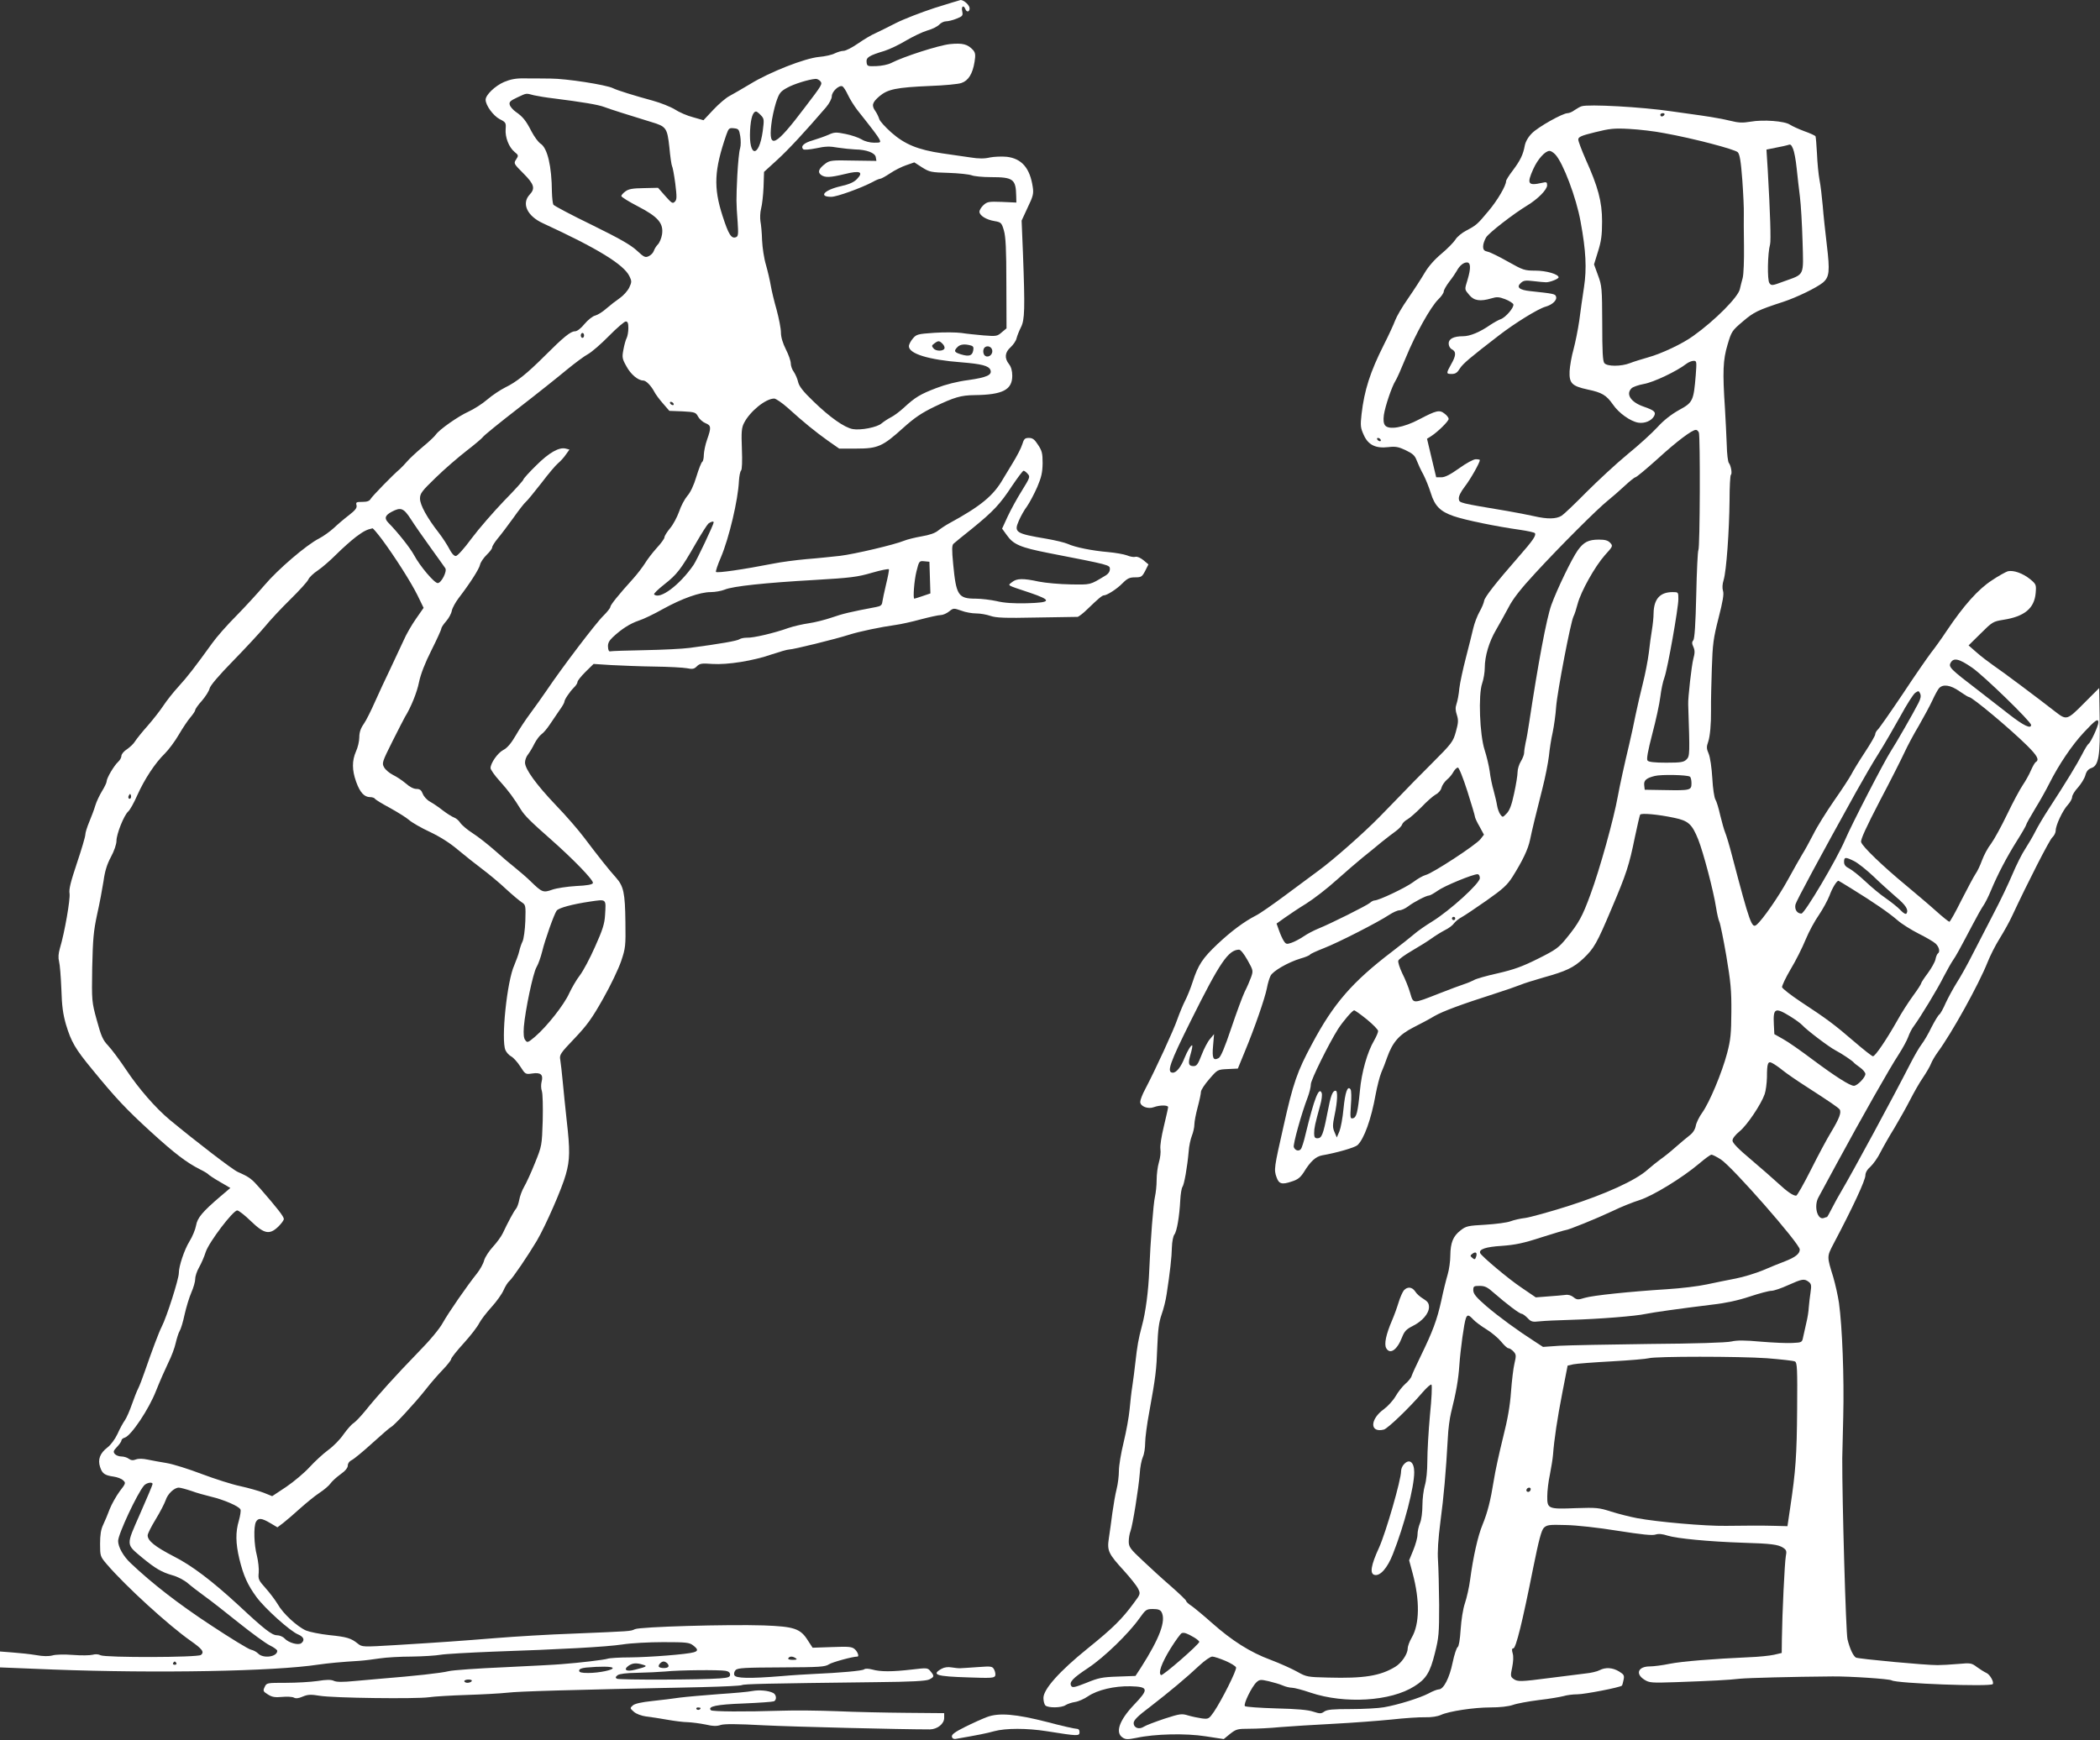 <?xml version="1.0" standalone="no"?>
<!DOCTYPE svg PUBLIC "-//W3C//DTD SVG 20010904//EN"
 "http://www.w3.org/TR/2001/REC-SVG-20010904/DTD/svg10.dtd">
<svg version="1.0" xmlns="http://www.w3.org/2000/svg"
 width="1280pt" height="1061pt" viewBox="0 0 1280 1061"
 preserveAspectRatio="xMidYMid meet">
<rect x="0" y="0" width="1280" height="1061" fill="#333333" stroke="none"/>
<g transform="translate(0,1061) scale(0.1,-0.1)"
fill="#ffffff" stroke="none">
<path d="M5695 10561 c-82 -27 -188 -68 -235 -92 -47 -24 -103 -52 -125 -62
-22 -9 -69 -37 -105 -62 -36 -25 -75 -45 -88 -45 -13 0 -36 -7 -53 -15 -16 -9
-60 -19 -96 -22 -88 -8 -303 -93 -420 -165 -49 -29 -105 -62 -126 -73 -22 -11
-66 -49 -99 -84 l-60 -64 -63 18 c-36 9 -86 31 -112 48 -26 16 -86 40 -133 53
-111 30 -220 64 -243 76 -42 21 -286 59 -382 59 -55 1 -129 1 -165 1 -46 1
-80 -6 -118 -22 -55 -24 -112 -79 -112 -108 0 -34 46 -97 85 -118 38 -19 40
-23 37 -61 -4 -50 20 -111 54 -139 25 -20 25 -23 10 -46 -16 -24 -15 -26 44
-85 66 -66 74 -92 38 -130 -50 -54 -15 -130 81 -174 334 -154 494 -252 528
-324 14 -29 14 -35 -2 -69 -10 -20 -36 -49 -58 -64 -22 -15 -58 -43 -81 -63
-22 -20 -53 -39 -68 -43 -15 -3 -44 -26 -65 -51 -23 -28 -45 -45 -59 -45 -26
0 -70 -36 -184 -150 -109 -109 -172 -159 -240 -192 -30 -15 -80 -48 -110 -74
-30 -26 -82 -59 -115 -74 -62 -28 -176 -108 -198 -139 -6 -10 -43 -45 -82 -77
-38 -32 -81 -72 -95 -89 -14 -16 -33 -36 -43 -45 -40 -33 -169 -166 -178 -182
-7 -13 -22 -18 -51 -18 -36 0 -40 -2 -35 -20 4 -16 -6 -30 -46 -61 -29 -22
-70 -57 -92 -78 -23 -21 -63 -50 -90 -64 -77 -39 -252 -189 -333 -285 -41 -48
-118 -132 -172 -187 -55 -55 -121 -130 -147 -167 -104 -144 -150 -204 -205
-264 -32 -35 -73 -87 -92 -116 -19 -29 -62 -84 -96 -123 -34 -38 -68 -81 -77
-95 -8 -14 -30 -35 -49 -48 -19 -12 -34 -30 -34 -41 0 -10 -9 -26 -20 -36 -25
-23 -70 -99 -70 -119 0 -8 -13 -35 -28 -59 -15 -25 -34 -64 -41 -88 -7 -24
-24 -69 -37 -100 -13 -31 -24 -66 -24 -78 0 -12 -23 -90 -51 -173 -38 -114
-50 -160 -45 -186 5 -35 -30 -238 -59 -334 -9 -32 -11 -57 -5 -80 5 -18 11
-94 14 -168 3 -104 10 -153 28 -216 32 -106 56 -148 160 -274 144 -176 207
-243 358 -381 146 -133 217 -187 300 -229 25 -12 47 -26 50 -30 3 -4 34 -25
69 -45 l65 -38 -60 -51 c-111 -95 -141 -131 -149 -178 -4 -23 -22 -68 -41 -98
-31 -51 -64 -150 -64 -192 0 -36 -74 -268 -104 -326 -17 -33 -59 -145 -103
-272 -14 -41 -32 -88 -40 -104 -9 -17 -26 -61 -39 -98 -13 -38 -32 -81 -42
-96 -11 -15 -32 -53 -46 -85 -15 -32 -42 -68 -61 -82 -46 -35 -60 -74 -45
-119 13 -40 27 -51 84 -59 21 -3 47 -13 56 -22 18 -16 17 -19 -21 -68 -21 -29
-48 -77 -60 -107 -11 -30 -29 -73 -40 -96 -14 -29 -19 -62 -19 -117 0 -74 1
-77 41 -124 115 -134 377 -373 511 -467 71 -50 85 -68 63 -86 -19 -16 -583
-17 -612 -2 -13 7 -32 8 -49 3 -16 -4 -69 -5 -119 -1 -52 4 -105 3 -125 -3
-23 -6 -57 -6 -100 2 -36 6 -100 13 -143 16 l-77 6 0 -49 0 -48 323 -13 c635
-24 1349 -11 1617 30 63 9 137 16 250 23 30 2 87 9 125 15 39 6 126 11 195 11
69 1 148 6 175 11 28 5 172 13 320 19 415 14 691 29 790 44 50 8 161 14 247
14 142 0 160 -2 183 -20 31 -24 31 -34 3 -42 -39 -12 -268 -30 -388 -31 -63 0
-125 -4 -136 -8 -21 -7 -172 -25 -279 -33 -27 -3 -185 -11 -350 -19 -165 -7
-318 -18 -340 -24 -49 -12 -205 -29 -415 -46 -30 -3 -101 -9 -158 -14 -72 -7
-110 -7 -127 1 -17 8 -45 8 -100 -1 -42 -6 -129 -11 -193 -11 -116 0 -117 0
-129 -26 -11 -23 -9 -27 20 -45 25 -16 43 -19 86 -15 30 3 62 1 72 -4 12 -7
29 -5 54 6 31 13 49 14 104 5 84 -14 587 -20 665 -9 33 5 137 11 230 14 94 3
207 9 251 14 70 8 332 16 1193 34 122 3 227 8 234 12 11 7 147 10 818 18 215
2 302 7 323 16 32 16 33 21 9 50 -18 22 -20 22 -114 11 -120 -14 -192 -14
-241 0 -24 6 -43 7 -50 1 -11 -9 -148 -21 -307 -28 -41 -2 -129 -7 -195 -13
-197 -16 -282 -14 -289 6 -4 9 0 23 8 31 13 13 59 15 278 16 234 1 267 3 291
19 20 13 144 47 173 47 12 0 2 29 -16 45 -17 15 -35 17 -138 13 l-119 -4 -28
43 c-46 74 -83 86 -270 93 -220 7 -753 -8 -785 -23 -29 -13 -16 -12 -375 -27
-148 -5 -360 -18 -470 -27 -224 -18 -320 -25 -614 -43 -201 -12 -204 -12 -230
9 -41 33 -66 41 -175 52 -55 6 -119 19 -141 28 -54 24 -140 103 -172 160 -15
25 -48 69 -74 98 -43 48 -46 55 -42 95 2 24 -3 70 -11 103 -18 67 -21 177 -6
206 14 26 35 24 87 -7 l44 -26 37 28 c20 16 66 55 102 88 36 32 88 75 117 94
29 19 59 45 67 57 9 13 36 38 61 56 30 21 45 40 45 54 0 13 9 26 24 33 13 6
70 53 126 104 56 51 107 95 114 98 17 7 143 143 208 225 30 39 78 94 107 124
28 29 51 59 51 65 0 7 34 50 76 96 42 46 85 102 95 123 11 21 45 65 75 98 30
33 63 79 73 102 10 23 26 49 36 57 20 17 114 156 167 245 55 94 155 323 177
405 25 88 26 148 5 330 -8 74 -19 180 -24 235 -5 55 -12 115 -15 133 -6 31 0
40 87 131 77 81 107 123 174 242 45 79 94 182 110 229 27 80 28 94 26 238 -2
179 -11 219 -58 272 -40 44 -106 127 -195 245 -33 44 -109 132 -170 195 -121
127 -189 221 -189 261 0 15 8 37 19 50 10 13 28 43 39 66 12 23 31 48 42 56
12 8 34 34 50 58 16 24 43 63 59 87 17 23 31 47 31 53 0 13 30 58 57 86 13 12
23 28 23 35 0 8 22 35 49 62 l49 48 109 -7 c59 -3 178 -8 263 -9 85 -1 174 -6
196 -10 35 -7 45 -5 61 11 18 18 30 20 94 15 95 -6 250 19 362 58 48 16 96 30
107 30 25 0 281 63 365 90 63 20 192 47 285 60 30 4 99 19 153 34 53 14 108
26 121 26 13 0 36 10 51 22 26 21 28 21 74 5 25 -10 66 -17 91 -17 25 0 64 -7
87 -15 34 -12 89 -14 280 -10 131 2 244 4 251 4 7 1 35 22 62 49 63 61 88 82
98 82 19 0 80 39 113 73 31 31 44 37 78 37 37 0 42 3 61 39 l20 40 -31 26
c-19 15 -38 23 -49 20 -9 -3 -32 1 -51 9 -19 7 -70 16 -114 20 -96 8 -202 29
-247 50 -18 8 -76 22 -128 31 -190 32 -201 39 -170 110 11 26 33 66 50 88 16
23 44 76 62 117 26 61 32 89 33 146 0 61 -4 76 -28 112 -21 33 -33 42 -56 42
-24 0 -30 -6 -40 -39 -6 -21 -33 -73 -59 -115 -26 -42 -51 -84 -57 -94 -59
-104 -137 -168 -330 -273 -22 -12 -52 -32 -67 -44 -18 -15 -52 -27 -100 -35
-40 -7 -89 -19 -108 -27 -58 -24 -300 -81 -390 -92 -47 -5 -139 -15 -205 -20
-66 -6 -156 -18 -200 -27 -184 -36 -343 -59 -351 -51 -3 3 10 43 30 89 50 118
105 351 110 466 2 29 7 57 13 63 6 6 8 57 5 132 -4 103 -2 129 13 158 36 71
132 149 184 149 10 0 48 -26 83 -57 96 -87 166 -144 243 -199 l70 -49 105 0
c131 0 160 13 285 126 70 63 112 91 190 129 122 58 161 70 245 71 171 2 230
32 230 118 0 30 -7 55 -20 71 -29 37 -25 72 10 103 16 15 33 39 36 54 4 16 16
46 27 68 23 45 25 110 12 455 l-8 195 37 80 c33 68 37 85 31 124 -17 116 -67
174 -158 185 -31 3 -78 1 -103 -4 -33 -8 -68 -8 -118 0 -39 6 -117 17 -173 25
-149 22 -228 55 -310 127 -37 33 -71 70 -74 83 -4 13 -14 34 -23 47 -25 35
-20 53 24 91 51 43 102 54 310 63 85 3 171 11 190 18 42 14 68 55 80 128 7 43
5 56 -8 72 -34 37 -64 45 -143 37 -70 -8 -281 -76 -357 -115 -19 -10 -59 -18
-90 -19 -54 -2 -57 -1 -60 24 -3 29 14 40 110 69 31 10 90 38 131 63 41 24 99
52 129 61 30 8 63 25 73 36 10 11 29 20 41 20 13 0 42 7 64 16 38 15 40 19 35
45 -7 30 8 41 19 14 8 -22 26 -18 26 4 0 20 -35 51 -55 51 -5 -1 -77 -23 -160
-49z m-695 -446 c14 -17 12 -21 -95 -161 -178 -236 -221 -258 -204 -106 4 41
18 102 29 137 19 57 26 67 68 90 41 23 131 51 173 54 9 1 22 -6 29 -14z m168
-83 c12 -26 38 -67 57 -92 99 -125 123 -157 134 -177 11 -22 10 -23 -31 -23
-25 0 -57 8 -76 20 -18 11 -62 26 -97 33 -59 12 -69 12 -106 -5 -23 -10 -66
-25 -96 -34 -53 -15 -75 -36 -57 -54 5 -5 39 -2 79 6 55 12 83 13 131 4 33 -5
81 -10 105 -11 71 -1 123 -21 127 -47 l4 -23 -141 2 c-128 3 -143 1 -168 -17
-43 -32 -51 -53 -29 -70 25 -18 54 -17 146 5 92 23 115 13 74 -30 -19 -20 -46
-32 -98 -44 -102 -23 -140 -65 -59 -65 34 0 181 53 253 91 19 11 39 19 45 19
6 0 33 15 60 33 28 19 72 41 99 50 l49 17 48 -31 c45 -28 54 -30 161 -33 62
-2 126 -9 141 -15 16 -6 68 -11 117 -11 136 0 152 -12 154 -115 l1 -40 -88 4
c-81 3 -90 1 -113 -20 -13 -12 -24 -30 -24 -40 0 -23 42 -49 92 -57 40 -7 43
-10 57 -57 11 -39 15 -112 15 -323 l1 -274 -29 -24 c-27 -24 -33 -25 -110 -19
-44 4 -106 10 -136 15 -30 4 -104 5 -164 1 -102 -7 -110 -9 -132 -35 -13 -15
-24 -36 -24 -47 0 -46 122 -83 320 -98 123 -10 167 -21 177 -47 11 -30 -22
-45 -133 -61 -70 -9 -140 -27 -197 -49 -97 -37 -129 -56 -198 -120 -25 -23
-61 -50 -80 -59 -19 -10 -43 -26 -55 -36 -26 -24 -128 -44 -177 -35 -51 10
-138 71 -238 168 -64 61 -88 93 -94 118 -4 19 -16 47 -26 62 -11 14 -19 38
-19 52 0 15 -13 53 -30 86 -19 38 -30 75 -30 102 0 24 -12 86 -26 138 -15 52
-31 119 -36 149 -5 30 -18 86 -29 125 -12 39 -22 107 -24 151 -1 44 -6 96 -10
116 -3 20 -2 54 4 77 6 22 13 82 15 132 l3 92 80 73 c70 64 169 171 298 321
20 24 35 52 35 67 0 28 43 69 64 61 7 -3 22 -26 34 -52z m-1913 -3 c22 -5 76
-14 120 -19 173 -22 272 -38 310 -53 37 -14 148 -49 285 -91 91 -27 97 -36
110 -154 5 -57 13 -109 16 -114 4 -6 13 -54 20 -107 10 -83 10 -98 -3 -111
-13 -13 -19 -9 -58 35 l-44 50 -87 -2 c-68 -1 -92 -5 -112 -20 -14 -10 -25
-23 -25 -28 0 -6 45 -34 101 -63 124 -64 158 -104 147 -173 -4 -22 -15 -49
-25 -59 -10 -10 -21 -28 -25 -40 -4 -12 -18 -26 -31 -32 -21 -10 -29 -6 -73
35 -37 34 -105 73 -274 156 -124 60 -229 116 -234 123 -4 7 -8 42 -9 78 -1
156 -27 267 -69 294 -14 9 -38 42 -55 74 -34 67 -54 91 -96 120 -17 12 -34 31
-37 43 -5 17 3 25 46 45 60 28 51 26 102 13z m1383 -122 c20 -21 20 -27 11
-97 -23 -165 -86 -160 -77 6 4 74 17 114 37 114 4 0 17 -10 29 -23z m-126
-127 c4 -25 4 -58 -1 -75 -6 -16 -13 -91 -17 -165 -7 -152 -7 -161 2 -282 5
-75 4 -89 -10 -94 -28 -11 -45 15 -82 130 -56 174 -51 279 23 494 14 40 18 43
46 40 29 -3 32 -7 39 -48z m-682 -1171 c0 -22 -5 -49 -10 -59 -6 -11 -15 -43
-20 -71 -9 -47 -8 -56 18 -102 26 -49 71 -87 103 -87 17 0 48 -32 68 -70 7
-14 30 -45 52 -70 l39 -45 80 -3 c76 -4 81 -6 95 -32 8 -15 28 -33 45 -40 35
-14 36 -26 10 -100 -11 -30 -19 -72 -20 -92 0 -20 -4 -39 -9 -43 -6 -3 -22
-44 -36 -90 -16 -54 -37 -98 -56 -119 -16 -19 -39 -62 -50 -96 -12 -33 -36
-79 -55 -101 -19 -23 -34 -47 -34 -55 0 -8 -21 -37 -48 -66 -26 -29 -58 -71
-71 -93 -14 -22 -45 -63 -70 -91 -94 -104 -141 -163 -141 -175 0 -6 -19 -30
-42 -53 -45 -43 -255 -320 -345 -454 -29 -42 -74 -106 -101 -142 -27 -36 -67
-96 -89 -135 -28 -48 -52 -76 -76 -88 -34 -18 -77 -80 -77 -110 0 -9 25 -45
56 -79 55 -61 86 -104 129 -174 24 -38 58 -72 183 -182 137 -121 262 -250 256
-266 -4 -9 -34 -15 -102 -18 -53 -3 -119 -13 -145 -22 -56 -20 -63 -17 -132
50 -22 22 -63 57 -90 79 -28 22 -85 70 -127 108 -43 38 -104 86 -137 107 -33
21 -67 50 -76 64 -9 14 -26 28 -38 32 -11 4 -42 23 -68 43 -25 20 -61 44 -79
54 -17 9 -37 31 -43 47 -9 23 -18 30 -39 30 -17 0 -42 13 -64 33 -20 17 -55
41 -78 52 -22 11 -47 32 -55 47 -14 25 -12 32 52 160 37 73 71 140 76 148 35
56 73 149 85 211 10 48 36 116 76 195 33 66 60 125 60 132 0 6 13 26 29 44 16
18 32 47 35 65 4 18 23 52 42 77 69 90 124 176 130 203 3 15 22 42 40 60 19
18 34 38 34 46 0 7 15 31 33 53 18 21 61 78 95 125 33 47 68 92 77 99 9 7 51
59 95 115 43 57 89 111 102 121 13 11 34 33 46 51 l23 32 -23 6 c-40 10 -101
-24 -180 -103 -43 -42 -78 -81 -78 -86 0 -5 -53 -64 -118 -130 -64 -67 -153
-169 -197 -228 -47 -64 -87 -108 -97 -108 -11 0 -26 17 -39 43 -12 23 -40 67
-64 98 -72 92 -115 171 -115 209 0 31 10 45 96 128 52 51 137 124 187 163 51
39 95 77 100 84 4 8 100 86 215 175 114 88 248 195 297 236 50 41 108 84 129
95 22 12 79 61 127 110 48 49 95 89 103 89 12 0 16 -10 16 -41z m-270 -44 c0
-8 -4 -15 -10 -15 -5 0 -10 7 -10 15 0 8 5 15 10 15 6 0 10 -7 10 -15z m2185
-51 c9 -9 14 -21 12 -28 -6 -18 -52 -19 -67 0 -12 14 -12 18 5 30 24 18 30 18
50 -2z m171 -10 c16 -4 20 -11 16 -31 -6 -32 -25 -38 -73 -24 -43 13 -47 21
-23 45 16 17 44 20 80 10z m132 -31 c4 -29 -30 -49 -48 -28 -6 8 -9 23 -5 35
9 28 49 23 53 -7z m-1943 -323 c3 -5 2 -10 -4 -10 -5 0 -13 5 -16 10 -3 6 -2
10 4 10 5 0 13 -4 16 -10z m2159 -429 c16 -17 14 -23 -35 -102 -29 -46 -68
-117 -87 -158 l-34 -74 29 -40 c40 -57 83 -75 256 -109 374 -73 372 -72 372
-98 0 -15 -10 -30 -30 -41 -93 -56 -84 -54 -210 -52 -66 1 -153 9 -193 17 -96
21 -135 20 -163 -3 -28 -22 -38 -16 106 -64 139 -47 135 -61 -17 -65 -79 -2
-139 2 -183 13 -37 8 -94 15 -128 15 -106 0 -119 20 -137 209 -9 92 -8 117 2
126 7 7 58 48 113 92 129 105 170 148 244 261 34 50 65 92 70 92 4 0 16 -8 25
-19z m-3760 -276 c21 -33 75 -111 120 -173 45 -62 85 -119 90 -126 13 -18 -24
-91 -46 -91 -21 0 -108 103 -144 170 -23 43 -98 138 -156 197 -27 27 -22 46
20 68 55 29 72 23 116 -45z m1846 -20 c0 -13 -104 -233 -123 -260 -85 -123
-206 -213 -240 -179 -4 4 24 31 62 61 78 61 102 93 191 248 35 61 70 116 78
123 16 12 32 16 32 7z m-2023 -102 c80 -108 178 -262 218 -343 l37 -76 -46
-66 c-26 -37 -61 -97 -77 -135 -17 -37 -54 -115 -81 -173 -28 -58 -70 -148
-93 -200 -23 -52 -53 -113 -68 -134 -19 -27 -27 -52 -27 -81 0 -24 -9 -62 -20
-86 -25 -57 -25 -114 1 -186 23 -64 49 -93 85 -93 12 0 26 -4 29 -10 3 -5 45
-31 92 -56 47 -26 100 -59 117 -74 17 -15 74 -48 126 -72 61 -29 122 -67 171
-109 42 -35 110 -89 150 -119 40 -30 105 -84 143 -120 39 -36 82 -72 96 -81
24 -16 25 -19 22 -115 -2 -54 -10 -110 -17 -124 -7 -14 -16 -40 -20 -59 -4
-18 -18 -56 -30 -85 -45 -97 -82 -458 -54 -519 6 -14 22 -31 35 -38 13 -7 38
-34 55 -61 31 -48 32 -49 73 -43 52 8 69 -7 57 -51 -4 -16 -4 -41 2 -57 5 -16
7 -95 5 -180 -5 -151 -5 -153 -47 -257 -23 -58 -53 -123 -66 -145 -13 -22 -26
-58 -30 -80 -4 -22 -13 -47 -20 -55 -13 -15 -48 -80 -81 -150 -9 -19 -36 -56
-59 -81 -24 -26 -48 -63 -54 -83 -5 -21 -25 -56 -43 -79 -61 -76 -175 -241
-209 -302 -20 -37 -79 -108 -155 -185 -128 -132 -238 -253 -317 -351 -26 -32
-58 -66 -71 -75 -14 -8 -41 -40 -62 -69 -20 -30 -62 -73 -94 -96 -31 -23 -82
-70 -113 -104 -31 -34 -95 -88 -142 -120 l-86 -57 -52 21 c-29 11 -92 29 -142
40 -49 10 -155 44 -235 74 -81 31 -177 61 -215 67 -39 6 -90 16 -115 21 -29 6
-55 7 -71 1 -18 -7 -30 -6 -44 4 -10 8 -31 14 -46 14 -14 0 -32 7 -39 15 -11
13 -9 20 13 43 15 16 27 33 27 39 0 7 9 15 21 18 39 13 146 172 190 285 23 58
57 135 75 172 19 38 39 91 45 120 7 29 17 62 24 73 7 11 21 56 30 100 10 44
28 104 41 134 13 29 24 67 24 84 0 17 11 49 24 71 13 23 31 64 40 93 20 60
166 253 192 253 9 0 46 -29 83 -65 82 -79 114 -85 168 -33 18 18 33 38 33 46
0 15 -41 67 -141 182 -56 64 -66 72 -140 105 -32 14 -253 184 -415 318 -86 72
-188 189 -264 303 -40 60 -90 127 -111 149 -32 34 -42 56 -69 155 -31 113 -31
116 -28 320 4 176 8 222 30 325 15 66 32 158 39 203 8 60 21 102 45 147 20 37
34 78 34 99 0 41 45 154 71 178 11 9 36 54 56 100 44 98 109 197 168 254 23
23 62 75 85 115 24 41 56 89 72 107 15 18 28 37 28 43 0 6 18 32 41 57 22 26
43 59 46 73 3 18 56 80 145 171 77 79 163 172 193 208 29 36 98 110 154 165
56 55 106 110 111 123 5 12 31 37 57 54 27 18 77 62 113 98 36 36 90 84 120
107 47 35 65 44 101 52 3 0 28 -29 56 -66z m3341 -234 l3 -97 -47 -16 c-26 -9
-49 -16 -51 -16 -9 0 -1 110 13 166 16 64 17 65 48 62 l31 -3 3 -96z m-267
-41 c-11 -46 -21 -94 -23 -108 -2 -19 -10 -26 -38 -31 -159 -30 -204 -41 -270
-64 -41 -14 -104 -30 -140 -35 -36 -5 -93 -18 -125 -29 -86 -31 -215 -61 -252
-59 -18 0 -38 -4 -45 -9 -12 -10 -122 -29 -303 -53 -44 -6 -168 -12 -275 -14
-107 -2 -201 -5 -209 -7 -9 -3 -14 6 -15 26 -2 22 6 38 28 59 54 51 106 84
159 102 29 9 95 41 148 71 116 64 225 103 291 103 27 0 65 7 85 15 49 21 248
42 548 59 222 13 261 18 350 44 55 16 101 25 103 21 2 -5 -6 -46 -17 -91z
m-4605 -1305 c-10 -10 -19 5 -10 18 6 11 8 11 12 0 2 -7 1 -15 -2 -18z m2892
-712 c-3 -53 -15 -91 -61 -193 -31 -71 -73 -149 -93 -175 -21 -27 -49 -76 -65
-110 -31 -69 -135 -201 -207 -263 -44 -37 -48 -39 -60 -22 -10 12 -12 36 -9
82 9 104 56 327 77 363 11 18 26 61 35 97 17 71 73 228 88 248 13 17 95 39
202 55 104 15 99 19 93 -82z m-2758 -3469 c0 -5 -34 -86 -76 -181 -87 -198
-88 -183 14 -269 78 -64 116 -87 182 -106 31 -8 73 -30 95 -49 22 -19 68 -54
101 -78 34 -24 127 -97 208 -162 80 -64 166 -127 191 -139 25 -12 45 -27 45
-33 0 -37 -86 -49 -117 -16 -10 10 -29 20 -43 23 -14 2 -125 70 -246 150 -195
128 -355 252 -487 377 -45 42 -77 99 -77 136 0 41 116 289 158 338 15 17 52
24 52 9z m236 -42 c32 -12 87 -27 120 -35 77 -18 173 -59 180 -79 3 -7 -2 -38
-10 -67 -21 -70 -20 -137 3 -234 25 -102 50 -158 105 -233 51 -69 204 -207
253 -227 35 -15 42 -35 20 -53 -18 -15 -78 2 -102 28 -10 11 -31 20 -47 20
-30 0 -77 36 -232 181 -164 151 -286 244 -399 301 -112 58 -157 94 -157 127 0
10 22 54 49 98 27 44 54 97 61 117 12 38 52 76 80 76 9 0 43 -9 76 -20z m3684
-1020 c11 -7 7 -10 -18 -10 -20 0 -31 4 -27 10 8 13 26 13 45 0z m-3775 -30
c3 -5 -1 -10 -10 -10 -9 0 -13 5 -10 10 3 6 8 10 10 10 2 0 7 -4 10 -10z
m2994 -3 c13 -17 5 -27 -24 -27 -12 0 -25 3 -28 7 -9 8 12 33 28 33 7 0 18 -6
24 -13z m-149 -7 c28 -8 22 -12 -49 -30 -53 -14 -74 -1 -40 24 25 17 48 19 89
6z m-186 -19 c8 -12 -82 -31 -149 -31 -41 0 -55 4 -55 14 0 10 14 16 43 19 86
8 156 7 161 -2z m689 -18 c18 -3 27 -11 27 -23 0 -15 -10 -19 -62 -23 -114 -9
-615 -10 -628 -2 -10 6 -9 11 5 22 13 8 53 13 119 14 56 1 133 5 171 8 85 9
329 11 368 4z m-1548 -63 c-3 -5 -15 -10 -26 -10 -10 0 -19 5 -19 10 0 6 12
10 26 10 14 0 23 -4 19 -10z"/>
<path d="M9640 9962 c-8 -2 -27 -13 -42 -23 -14 -11 -34 -19 -43 -19 -30 0
-178 -83 -217 -122 -24 -24 -39 -51 -44 -75 -10 -56 -28 -92 -73 -152 -23 -30
-41 -59 -41 -65 0 -28 -53 -118 -106 -181 -70 -84 -75 -88 -137 -121 -26 -13
-56 -38 -66 -55 -11 -17 -49 -56 -85 -86 -42 -35 -79 -77 -102 -116 -20 -34
-65 -104 -101 -156 -36 -51 -71 -112 -79 -134 -8 -22 -39 -90 -70 -151 -82
-163 -118 -274 -135 -421 -8 -71 -6 -84 13 -126 27 -62 73 -84 150 -75 44 5
62 2 106 -19 42 -20 56 -32 67 -62 8 -21 26 -60 41 -87 14 -27 34 -77 45 -112
24 -79 58 -113 140 -141 69 -24 260 -63 402 -83 48 -7 90 -16 93 -21 8 -14
-13 -45 -99 -143 -139 -159 -209 -248 -211 -270 -2 -12 -14 -42 -28 -66 -14
-25 -31 -70 -38 -100 -7 -30 -27 -111 -45 -180 -18 -69 -36 -153 -40 -187 -3
-35 -11 -77 -17 -94 -8 -23 -7 -41 2 -68 10 -32 9 -48 -6 -102 -17 -61 -23
-70 -148 -195 -72 -72 -152 -153 -177 -180 -26 -27 -54 -56 -64 -66 -9 -9 -44
-45 -78 -80 -95 -97 -283 -263 -370 -326 -42 -31 -137 -101 -209 -155 -73 -54
-150 -108 -173 -119 -72 -37 -150 -95 -234 -174 -91 -86 -118 -127 -151 -229
-12 -38 -33 -90 -46 -115 -13 -25 -34 -76 -48 -115 -23 -67 -133 -306 -196
-426 -17 -31 -30 -66 -30 -77 0 -28 48 -46 84 -32 35 13 86 13 86 0 0 -6 -12
-58 -26 -117 -15 -62 -24 -119 -21 -139 3 -18 -1 -54 -9 -80 -8 -26 -14 -75
-14 -108 0 -34 -5 -79 -10 -101 -10 -40 -28 -276 -35 -450 -5 -125 -22 -257
-45 -340 -21 -79 -28 -118 -40 -225 -4 -41 -13 -104 -18 -140 -6 -36 -13 -101
-17 -145 -4 -43 -20 -132 -36 -198 -16 -65 -29 -143 -29 -174 0 -30 -6 -81
-14 -112 -8 -31 -19 -96 -26 -146 -6 -49 -16 -118 -21 -152 -12 -78 -4 -95 93
-201 38 -42 77 -91 85 -108 15 -31 15 -33 -28 -90 -70 -95 -125 -150 -280
-275 -171 -138 -269 -248 -269 -301 0 -19 5 -39 12 -46 16 -16 99 -15 123 2
11 7 37 16 57 19 21 3 57 19 80 35 58 39 160 63 258 61 111 -3 114 -17 21
-114 -89 -94 -115 -169 -68 -199 18 -12 31 -12 82 -2 115 25 302 29 423 10
l111 -17 39 32 c37 29 46 31 118 31 43 0 128 4 188 10 61 5 206 14 321 20 116
6 275 18 355 26 80 9 173 15 207 14 38 -1 75 5 95 14 50 23 202 46 304 46 57
0 108 6 135 15 24 9 96 22 159 30 63 7 131 19 150 24 19 6 57 11 85 11 43 0
261 42 271 53 2 2 7 18 10 35 6 27 2 33 -27 51 -39 24 -83 27 -119 8 -15 -8
-53 -17 -85 -20 -33 -4 -130 -16 -215 -27 -184 -24 -200 -24 -225 -6 -18 13
-19 19 -8 70 7 35 9 67 3 86 -6 22 -5 30 4 30 16 0 56 163 121 490 35 173 50
229 65 245 19 18 32 20 133 17 65 -1 200 -16 317 -35 147 -23 212 -30 231 -23
19 6 41 4 75 -7 55 -17 248 -36 459 -43 172 -5 213 -11 243 -30 21 -14 23 -21
17 -52 -7 -38 -22 -348 -24 -504 l-1 -86 -47 -11 c-27 -6 -95 -13 -153 -15
-219 -10 -408 -25 -483 -40 -43 -9 -98 -16 -121 -16 -71 0 -90 -45 -33 -81 30
-19 43 -20 192 -15 223 8 320 13 390 21 53 5 314 12 565 14 105 1 346 -15 360
-24 30 -19 599 -40 616 -23 10 11 -17 59 -38 68 -13 6 -39 22 -58 36 -33 25
-39 26 -115 19 -44 -4 -100 -7 -125 -7 -70 -1 -485 38 -498 46 -17 11 -37 54
-51 111 -10 38 -33 853 -32 1105 0 8 3 122 6 253 6 238 -6 548 -26 693 -6 42
-22 113 -35 158 -39 126 -39 124 1 201 119 225 195 389 195 419 0 16 11 36 31
53 17 16 45 55 61 88 17 33 55 100 85 148 29 49 72 125 95 170 23 45 58 107
79 137 21 31 43 69 49 85 6 16 25 48 41 70 86 117 249 411 304 549 15 38 48
104 74 145 26 42 60 103 75 136 97 208 228 464 245 479 12 11 21 30 21 42 0
33 43 124 74 157 14 15 26 37 26 47 0 11 16 38 36 59 19 22 40 55 45 75 7 25
18 37 38 44 43 15 53 77 49 302 l-3 185 -93 -93 c-102 -103 -106 -104 -172
-53 -106 83 -332 252 -380 284 -30 21 -76 56 -103 80 l-48 42 74 73 c70 70 76
73 137 83 130 20 190 70 198 164 4 50 3 53 -34 84 -45 36 -101 56 -136 48 -12
-4 -57 -28 -98 -56 -83 -54 -170 -152 -273 -305 -33 -50 -77 -111 -97 -136
-19 -25 -98 -138 -173 -252 -76 -113 -145 -212 -153 -218 -7 -7 -14 -19 -14
-27 0 -8 -29 -58 -64 -111 -35 -53 -72 -114 -82 -134 -11 -21 -58 -93 -105
-160 -47 -68 -104 -159 -126 -204 -23 -44 -53 -100 -68 -123 -14 -24 -54 -93
-87 -154 -57 -104 -155 -245 -191 -275 -29 -25 -41 7 -149 418 -16 63 -36 129
-43 145 -7 17 -20 64 -30 105 -9 41 -22 84 -29 95 -7 11 -16 69 -19 130 -4 65
-13 127 -22 149 -14 32 -14 43 -3 74 11 32 18 110 17 190 0 12 0 37 0 55 0 17
2 108 5 201 5 150 9 183 41 308 26 102 34 147 27 166 -5 16 -4 41 4 66 17 56
34 298 36 484 0 84 4 154 8 157 9 6 1 56 -12 72 -6 7 -12 57 -13 110 -2 54 -7
154 -11 223 -15 224 -12 296 16 389 24 81 27 85 94 142 67 57 90 68 246 119
82 27 203 86 241 117 40 34 43 70 24 229 -9 77 -21 184 -25 239 -5 55 -13 127
-20 160 -6 33 -13 104 -15 158 -3 54 -7 102 -9 106 -3 5 -34 19 -68 31 -35 13
-74 31 -88 40 -32 22 -163 32 -241 18 -48 -8 -72 -7 -124 6 -35 9 -115 23
-177 32 -62 9 -142 20 -178 25 -181 27 -511 45 -550 31z m505 -52 c-3 -5 -10
-10 -16 -10 -5 0 -9 5 -9 10 0 6 7 10 16 10 8 0 12 -4 9 -10z m0 -112 c178
-32 428 -98 447 -116 12 -13 19 -52 28 -172 6 -85 10 -175 9 -200 -1 -25 0
-115 1 -200 1 -88 -2 -172 -8 -195 -6 -22 -14 -52 -17 -67 -9 -48 -152 -192
-284 -286 -64 -47 -193 -108 -276 -131 -38 -11 -88 -26 -110 -35 -54 -21 -139
-21 -156 0 -10 12 -13 71 -13 242 -1 215 -2 230 -26 294 l-24 66 24 78 c20 63
25 100 25 184 0 121 -24 210 -101 381 -24 55 -44 108 -44 118 0 16 17 24 103
45 88 22 116 25 207 20 58 -3 155 -14 215 -26z m784 -95 c7 -16 17 -68 22
-118 5 -49 14 -128 20 -175 6 -47 13 -169 16 -271 6 -217 15 -198 -115 -245
-70 -26 -75 -27 -87 -10 -14 18 -11 184 4 236 6 24 1 188 -14 451 l-8 127 59
12 c32 6 64 13 69 15 19 7 22 5 34 -22z m-1449 -35 c47 -50 128 -263 154 -409
33 -179 38 -286 21 -399 -9 -58 -22 -150 -29 -205 -8 -55 -24 -134 -35 -175
-12 -42 -22 -101 -24 -133 -3 -74 14 -91 111 -112 86 -18 113 -34 153 -91 36
-53 107 -103 155 -111 39 -6 80 11 96 40 13 25 2 35 -64 58 -78 27 -110 76
-73 112 8 8 42 20 75 26 58 10 200 77 259 123 13 10 33 18 44 18 19 0 19 -4
13 -87 -13 -157 -17 -167 -102 -213 -48 -27 -94 -63 -131 -104 -32 -35 -114
-110 -183 -166 -69 -57 -181 -161 -250 -230 -69 -70 -137 -135 -151 -144 -33
-21 -87 -22 -169 -3 -36 8 -108 22 -160 31 -298 50 -295 49 -298 74 -2 15 10
41 36 75 35 45 92 146 92 162 0 3 -11 5 -25 5 -14 0 -58 -24 -101 -55 -55 -39
-86 -55 -109 -55 l-31 0 -28 117 -28 118 24 15 c41 26 108 92 108 106 0 7 -11
22 -25 32 -31 25 -50 20 -155 -35 -94 -50 -186 -66 -208 -36 -9 12 -11 32 -7
63 8 54 49 174 70 207 9 13 37 77 64 143 58 142 151 309 198 355 18 17 33 39
33 48 0 8 15 35 34 60 19 24 39 54 45 65 17 32 41 52 62 52 24 0 25 -36 4
-106 -19 -62 -19 -57 11 -93 29 -35 67 -40 135 -20 32 10 46 9 83 -5 24 -9 47
-24 50 -31 7 -18 -47 -81 -77 -91 -12 -4 -41 -20 -65 -36 -62 -43 -122 -68
-164 -68 -58 0 -88 -16 -88 -44 0 -15 8 -30 20 -36 27 -14 25 -39 -5 -91 -31
-56 -31 -59 4 -59 22 0 34 8 49 33 19 30 63 67 237 201 98 76 241 164 285 176
43 12 73 41 64 63 -5 15 -16 17 -156 32 -68 7 -87 24 -58 50 16 15 29 17 77
11 32 -4 67 -7 77 -7 24 0 76 21 76 30 0 19 -75 41 -141 41 -67 0 -75 3 -166
54 -53 30 -109 58 -124 61 -23 5 -29 12 -29 33 0 15 9 40 19 56 20 29 165 142
251 194 64 39 120 96 120 122 0 20 -3 22 -32 15 -85 -19 -93 -6 -52 85 27 60
72 110 99 110 8 0 24 -10 35 -22z m875 -1695 c9 -23 7 -702 -3 -717 -4 -6 -10
-129 -13 -273 -4 -178 -10 -267 -18 -277 -9 -10 -9 -20 1 -41 9 -21 9 -36 -1
-73 -10 -38 -33 -237 -31 -277 10 -302 10 -315 -10 -335 -17 -17 -34 -20 -124
-20 -71 0 -107 4 -114 13 -7 8 2 58 29 162 22 83 44 184 49 226 5 42 16 95 25
118 20 56 85 423 85 478 0 43 0 43 -35 43 -77 0 -114 -42 -116 -128 0 -26 -5
-72 -10 -102 -5 -30 -14 -93 -19 -140 -6 -47 -22 -130 -36 -185 -14 -55 -34
-143 -45 -195 -10 -52 -28 -133 -39 -180 -27 -112 -58 -253 -69 -315 -25 -139
-110 -445 -167 -599 -49 -134 -71 -174 -146 -266 -48 -59 -65 -71 -173 -125
-96 -48 -146 -66 -245 -89 -69 -15 -134 -34 -145 -41 -11 -6 -38 -18 -60 -25
-22 -7 -89 -32 -150 -56 -169 -66 -159 -66 -180 3 -9 32 -31 86 -48 119 -16
34 -27 68 -24 77 3 9 41 36 84 61 43 25 96 58 118 74 22 16 59 39 82 51 23 11
48 30 56 42 8 11 29 28 46 37 17 9 85 55 151 101 101 71 127 95 159 145 62 99
95 168 107 226 13 63 33 145 76 315 17 66 34 154 39 195 4 41 14 107 23 145 8
39 18 108 21 155 7 93 89 520 106 552 6 11 17 45 25 76 20 76 105 228 166 297
49 54 50 56 33 75 -14 15 -31 20 -69 20 -64 0 -93 -15 -129 -65 -37 -52 -127
-239 -161 -333 -30 -84 -80 -352 -136 -722 -6 -41 -15 -94 -21 -118 -5 -23 -9
-51 -9 -62 0 -11 -9 -34 -20 -52 -11 -18 -20 -47 -20 -65 0 -18 -9 -76 -21
-130 -15 -72 -28 -105 -46 -123 -23 -24 -24 -25 -38 -6 -8 11 -17 36 -20 55
-3 20 -13 61 -21 91 -9 30 -20 83 -24 118 -5 35 -19 93 -31 130 -30 93 -39
336 -15 405 9 26 16 69 16 95 0 71 26 159 69 232 21 36 55 98 76 137 26 51 74
113 164 210 148 161 376 389 441 441 25 20 71 60 102 89 31 29 61 53 66 53 6
0 66 50 134 111 118 108 210 177 234 178 7 1 15 -7 19 -16z m-1940 -43 c3 -5
2 -10 -4 -10 -5 0 -13 5 -16 10 -3 6 -2 10 4 10 5 0 13 -4 16 -10z m3606
-1391 c72 -50 359 -329 359 -349 0 -26 -46 -4 -132 63 -51 40 -138 107 -193
150 -166 127 -179 140 -166 165 18 34 51 27 132 -29z m-77 -144 c27 -19 53
-35 58 -35 19 0 249 -192 355 -297 61 -61 74 -85 52 -99 -6 -3 -19 -26 -30
-51 -10 -24 -33 -65 -50 -90 -17 -25 -60 -105 -95 -178 -35 -73 -79 -153 -98
-179 -20 -25 -44 -71 -55 -101 -11 -30 -28 -67 -39 -82 -11 -16 -49 -88 -86
-160 -36 -73 -70 -133 -74 -133 -4 0 -42 30 -84 68 -41 37 -122 105 -178 152
-143 118 -270 240 -276 266 -4 15 30 89 114 251 66 125 133 258 150 295 17 37
56 111 88 164 31 54 68 123 82 153 14 31 32 64 40 74 24 28 71 21 126 -18z
m-251 -72 c-31 -61 -136 -244 -168 -293 -42 -65 -241 -451 -279 -541 -52 -121
-246 -449 -266 -449 -27 0 -43 26 -36 56 6 23 148 287 370 687 42 75 103 181
137 234 34 54 93 156 132 226 38 70 79 135 91 143 19 13 22 13 30 -5 6 -14 3
-31 -11 -58z m1097 -118 c0 -21 -46 -121 -59 -129 -6 -4 -24 -33 -40 -65 -29
-57 -97 -169 -203 -332 -31 -47 -68 -110 -83 -140 -15 -30 -43 -77 -61 -105
-19 -28 -54 -98 -78 -155 -24 -57 -74 -162 -112 -234 -37 -71 -95 -184 -129
-250 -33 -66 -78 -146 -99 -178 -20 -32 -50 -87 -66 -121 -15 -35 -33 -67 -39
-71 -6 -3 -28 -39 -48 -78 -19 -40 -47 -87 -61 -105 -14 -18 -44 -70 -67 -115
-109 -213 -352 -662 -420 -777 -18 -30 -45 -79 -59 -107 -15 -29 -28 -53 -30
-53 -3 0 -11 -3 -19 -6 -39 -15 -63 72 -33 126 7 14 57 106 111 205 156 288
324 584 376 663 26 40 53 90 60 110 7 20 22 51 35 67 39 53 145 227 181 300
20 38 45 83 56 99 20 29 35 56 122 221 26 50 55 101 65 115 10 14 30 54 45 90
42 101 98 207 159 304 31 49 56 93 56 97 0 5 25 49 55 99 31 50 69 119 86 153
59 117 139 235 210 311 71 76 89 89 89 61z m-3846 -419 c25 -79 46 -149 46
-155 0 -6 12 -33 28 -60 l27 -50 -21 -27 c-25 -34 -296 -211 -335 -219 -15 -4
-49 -23 -75 -43 -44 -33 -209 -112 -236 -112 -6 0 -19 -6 -27 -14 -19 -17
-244 -129 -314 -157 -27 -11 -68 -32 -91 -48 -22 -15 -56 -33 -74 -39 -29 -10
-34 -9 -47 11 -8 12 -21 41 -29 64 l-15 42 49 35 c27 19 86 59 132 87 46 29
129 93 184 143 56 50 128 112 160 138 33 26 84 68 114 93 30 24 70 55 87 67
18 13 36 31 39 41 3 9 17 23 32 31 15 8 53 42 86 75 32 34 71 68 87 77 16 8
32 26 35 41 4 15 19 37 33 49 15 12 33 34 40 48 8 14 20 26 27 26 7 0 31 -60
58 -144z m1356 89 c6 -3 10 -22 10 -40 0 -43 -6 -45 -165 -42 l-120 2 -3 26
c-4 31 12 45 64 58 39 10 196 7 214 -4z m-96 -251 c87 -18 109 -38 147 -132
32 -81 93 -313 109 -416 6 -38 15 -77 20 -86 5 -10 24 -102 42 -206 27 -161
32 -212 31 -344 -1 -132 -4 -169 -26 -252 -32 -120 -106 -297 -151 -361 -19
-26 -37 -63 -40 -82 -4 -21 -18 -43 -37 -57 -17 -13 -56 -46 -87 -73 -31 -28
-73 -61 -92 -74 -19 -14 -54 -42 -77 -62 -71 -65 -258 -150 -487 -223 -114
-36 -231 -68 -260 -72 -28 -3 -68 -12 -89 -20 -20 -8 -89 -17 -153 -21 -107
-6 -118 -8 -152 -35 -45 -35 -61 -74 -62 -153 0 -33 -7 -85 -16 -115 -9 -30
-27 -102 -39 -160 -26 -118 -53 -189 -124 -335 -27 -55 -52 -110 -56 -122 -3
-13 -21 -35 -39 -50 -18 -16 -44 -49 -59 -75 -15 -26 -47 -61 -71 -79 -87 -62
-88 -147 -1 -125 23 6 154 131 236 227 26 30 50 51 54 47 5 -5 1 -88 -9 -185
-9 -98 -16 -223 -16 -279 0 -61 -6 -120 -15 -150 -8 -27 -15 -82 -15 -122 0
-42 -6 -88 -15 -109 -8 -19 -15 -51 -15 -70 0 -18 -12 -61 -26 -95 l-25 -61
21 -78 c45 -167 43 -311 -5 -393 -14 -24 -25 -54 -25 -68 0 -32 -37 -87 -75
-110 -92 -56 -191 -72 -410 -66 -125 3 -132 4 -187 35 -32 18 -105 51 -163 73
-125 46 -236 117 -359 226 -48 43 -104 89 -122 102 -19 12 -34 26 -34 31 0 5
-42 45 -92 89 -51 44 -130 116 -175 159 -75 70 -83 82 -83 115 0 20 5 49 11
64 13 36 49 258 56 349 2 39 11 84 19 102 8 17 14 55 14 85 0 30 11 115 25
189 39 215 44 256 49 399 4 103 10 149 26 195 12 33 26 89 31 125 20 130 31
226 32 286 1 34 8 68 15 77 15 18 31 110 36 210 2 37 8 73 13 80 11 14 30 123
38 214 2 35 12 79 20 99 8 20 15 51 15 68 0 17 9 64 20 105 11 41 20 83 20 94
0 11 23 46 51 78 50 58 50 58 112 61 l62 3 43 105 c59 142 122 324 134 385 5
28 15 61 22 75 13 29 107 83 183 106 29 8 55 19 58 24 3 5 41 22 84 39 88 34
332 159 398 203 23 15 51 28 63 28 12 0 36 11 53 24 37 28 111 66 127 66 7 0
31 14 54 30 40 29 213 100 242 100 8 0 14 -10 14 -24 0 -32 -182 -197 -290
-264 -41 -25 -91 -60 -110 -77 -20 -17 -80 -65 -135 -107 -244 -186 -357 -317
-488 -563 -90 -167 -115 -239 -173 -499 -58 -256 -60 -267 -43 -314 14 -40 32
-46 91 -26 39 12 54 25 75 57 40 66 73 96 112 103 87 15 198 47 215 62 40 37
84 158 111 310 9 48 24 107 34 132 11 25 27 66 36 93 33 92 72 138 160 183 44
22 102 53 128 69 52 30 169 73 363 135 66 21 138 46 160 55 21 9 85 29 141 45
140 39 184 60 244 116 65 62 82 91 173 307 89 209 106 261 141 433 15 70 29
132 32 137 7 11 108 2 207 -19z m1099 -265 c23 -12 76 -54 117 -93 41 -40 103
-95 136 -124 61 -51 78 -79 65 -101 -5 -7 -18 0 -37 20 -16 17 -56 49 -89 72
-33 22 -89 69 -125 103 -36 34 -80 69 -97 78 -24 12 -33 23 -33 41 0 31 9 31
63 4z m-11 -171 c128 -79 221 -143 273 -188 26 -23 84 -59 129 -82 44 -22 91
-49 104 -61 22 -21 29 -51 13 -61 -4 -3 -11 -19 -14 -36 -4 -17 -25 -54 -47
-84 -22 -29 -40 -57 -40 -61 0 -5 -22 -39 -50 -77 -27 -37 -71 -105 -96 -151
-67 -118 -134 -217 -148 -217 -6 0 -58 41 -116 91 -117 101 -165 137 -325 242
-60 40 -111 80 -113 88 -1 9 22 58 52 109 31 51 72 133 92 182 20 49 57 116
81 150 23 34 52 87 64 117 17 47 44 91 55 91 1 0 40 -23 86 -52z m-2422 -178
c0 -5 -4 -10 -10 -10 -5 0 -10 5 -10 10 0 6 5 10 10 10 6 0 10 -4 10 -10z
m-1266 -254 c35 -62 35 -65 22 -103 -8 -22 -25 -62 -39 -89 -13 -27 -50 -127
-82 -222 -40 -119 -64 -176 -77 -183 -33 -18 -41 -1 -34 75 l6 71 -25 -30
c-14 -16 -37 -60 -51 -97 -22 -57 -30 -68 -49 -68 -31 0 -35 16 -18 73 8 27
12 51 10 53 -6 6 -30 -34 -47 -76 -21 -54 -49 -90 -71 -90 -40 0 -20 57 110
318 177 356 228 430 293 432 10 0 30 -25 52 -64z m727 -361 c38 -31 69 -63 69
-71 0 -9 -11 -34 -24 -57 -42 -71 -77 -195 -87 -307 -13 -133 -21 -164 -43
-168 -16 -4 -17 3 -12 80 4 45 3 89 -2 96 -18 26 -33 -16 -43 -118 -5 -56 -17
-118 -25 -138 l-16 -37 -14 33 c-12 28 -12 42 1 105 17 80 20 147 6 147 -19 0
-30 -29 -50 -135 -26 -134 -35 -155 -61 -155 -16 0 -20 7 -20 31 0 31 5 54 37
171 9 31 13 64 9 74 -16 42 -45 -32 -98 -250 -10 -44 -23 -85 -29 -92 -12 -15
-35 -9 -43 12 -6 15 47 206 84 302 11 29 20 65 20 82 0 26 109 246 165 335 30
47 88 115 99 115 5 0 40 -25 77 -55z m2578 20 c31 -19 66 -44 77 -56 26 -29
163 -133 202 -153 37 -19 104 -64 112 -75 3 -4 20 -17 38 -30 17 -12 32 -30
32 -39 0 -21 -49 -72 -70 -72 -24 0 -111 55 -252 160 -69 52 -150 109 -180
125 l-53 30 -3 59 c-5 99 7 106 97 51z m-44 -330 c22 -18 87 -63 145 -100 141
-91 194 -127 203 -139 12 -18 -2 -55 -50 -135 -26 -42 -82 -147 -125 -233 -44
-87 -84 -158 -90 -158 -19 0 -54 24 -108 74 -30 28 -106 94 -167 146 -79 66
-113 102 -113 116 0 13 17 35 44 57 45 37 130 163 152 226 7 20 13 66 14 103
0 87 6 101 33 86 12 -6 40 -25 62 -43z m-376 -544 c72 -47 481 -514 481 -549
0 -26 -26 -47 -90 -72 -30 -11 -91 -36 -135 -55 -44 -18 -118 -41 -165 -50
-47 -9 -126 -25 -177 -36 -50 -11 -158 -24 -239 -29 -235 -15 -455 -38 -505
-53 -41 -13 -48 -12 -68 4 -13 11 -33 17 -49 14 -15 -2 -62 -6 -104 -9 l-77
-6 -88 60 c-78 52 -243 191 -251 210 -9 23 33 38 131 44 82 6 132 16 242 52
76 24 142 44 147 44 16 0 193 72 286 116 51 25 126 55 165 67 82 26 261 136
363 222 35 30 69 55 76 55 6 0 32 -13 57 -29z m-1493 -597 c-5 -14 -9 -14 -22
-3 -14 12 -14 14 2 26 21 15 30 3 20 -23z m2028 -149 c16 -12 18 -22 12 -62
-4 -26 -9 -68 -11 -93 -1 -25 -8 -67 -15 -95 -6 -27 -15 -66 -19 -85 -7 -35
-7 -35 -66 -38 -33 -2 -119 2 -192 8 -98 9 -145 9 -180 1 -30 -7 -221 -13
-498 -15 -247 -3 -495 -8 -550 -11 l-100 -7 -52 34 c-100 64 -218 150 -295
216 -61 53 -77 73 -78 95 0 25 3 27 39 27 32 0 48 -8 87 -43 78 -68 156 -127
169 -127 6 0 22 -12 36 -26 21 -23 30 -25 74 -20 27 3 113 7 190 9 175 5 396
23 455 36 48 10 205 32 408 57 81 9 158 26 227 49 57 19 117 35 132 35 15 0
62 16 103 35 85 38 97 40 124 20z m-2043 -231 c13 -14 50 -41 81 -60 31 -19
71 -53 88 -74 18 -22 37 -40 44 -40 7 0 21 -9 31 -20 17 -18 17 -26 6 -73 -7
-28 -16 -106 -21 -172 -6 -85 -20 -167 -49 -281 -22 -89 -48 -206 -56 -260
-20 -124 -37 -192 -69 -271 -28 -67 -57 -197 -75 -333 -6 -47 -21 -112 -32
-145 -12 -35 -22 -101 -26 -160 -4 -62 -11 -103 -18 -107 -7 -4 -21 -47 -31
-95 -19 -93 -55 -163 -84 -163 -9 0 -38 -11 -63 -25 -54 -28 -185 -69 -271
-84 -33 -6 -123 -11 -201 -11 -111 0 -145 -3 -163 -15 -19 -14 -26 -14 -67 -1
-31 11 -100 17 -226 20 -100 3 -186 9 -191 14 -11 11 42 119 71 146 18 16 25
17 73 6 29 -7 68 -18 86 -26 18 -8 44 -14 57 -14 13 0 64 -13 113 -30 209 -70
489 -53 633 39 71 44 96 84 125 202 24 95 26 120 26 294 -1 105 -4 226 -7 270
-4 55 1 130 15 240 20 150 33 296 45 510 2 50 11 117 19 150 32 128 45 203 51
290 7 99 29 260 40 288 9 23 17 22 46 -9z m1789 -235 c85 -7 162 -15 171 -20
13 -7 15 -43 13 -291 -2 -281 -9 -378 -42 -598 l-17 -115 -75 2 c-69 2 -185 2
-300 0 -126 -2 -420 24 -542 47 -43 8 -113 26 -158 40 -74 24 -90 25 -215 21
-169 -7 -175 -4 -174 73 0 31 7 91 16 132 8 41 17 95 19 120 7 94 26 221 57
380 l32 164 35 8 c19 4 125 12 235 18 110 6 211 15 225 19 40 12 550 12 720 0z
m-1440 -797 c0 -13 -12 -22 -22 -16 -10 6 -1 24 13 24 5 0 9 -4 9 -8z m-2250
-751 c28 -53 -11 -158 -125 -337 l-34 -52 -108 -4 c-95 -3 -118 -8 -191 -38
-68 -27 -85 -31 -92 -20 -15 24 8 48 103 111 99 66 246 209 312 302 38 53 42
57 82 57 32 0 45 -5 53 -19z m198 -154 c17 -10 32 -23 32 -27 0 -15 -223 -209
-233 -203 -19 12 3 73 57 161 31 50 62 92 69 95 15 5 32 -1 75 -26z m191 -143
c33 -14 62 -32 65 -40 6 -15 -87 -200 -135 -271 -30 -43 -33 -45 -73 -40 -22
3 -60 11 -84 18 -39 12 -49 11 -145 -20 -56 -19 -112 -40 -124 -48 -30 -20
-63 -8 -63 22 0 17 24 42 103 101 116 90 217 174 299 251 31 29 66 53 77 53
11 0 47 -12 80 -26z"/>
<path d="M8557 2743 c-8 -10 -23 -43 -32 -73 -9 -30 -27 -80 -40 -110 -37 -86
-49 -144 -36 -169 23 -42 67 -12 97 66 14 36 26 49 64 68 60 30 100 77 100
116 0 23 -8 34 -34 50 -19 11 -42 31 -50 45 -19 28 -47 31 -69 7z"/>
<path d="M8557 1682 c-10 -10 -17 -29 -17 -41 0 -54 -92 -372 -134 -466 -50
-108 -58 -160 -28 -167 34 -9 79 42 112 127 70 177 130 408 130 499 0 62 -30
85 -63 48z"/>
<path d="M5738 435 c-63 -36 -31 -46 164 -52 137 -5 158 -4 164 10 3 8 0 25
-6 37 -11 21 -17 22 -98 16 -48 -3 -96 -7 -107 -7 -11 -1 -36 2 -55 5 -23 4
-44 1 -62 -9z"/>
<path d="M4585 300 c-22 -5 -114 -13 -205 -19 -91 -7 -196 -16 -235 -21 -38
-6 -115 -15 -170 -21 -66 -7 -106 -16 -118 -27 -18 -16 -18 -17 7 -39 15 -13
45 -24 73 -28 27 -3 85 -12 130 -20 45 -8 101 -15 125 -15 24 -1 72 -7 107
-14 47 -11 71 -11 94 -3 22 7 96 7 262 -2 181 -9 834 -25 1013 -25 46 1 87 34
87 70 l0 29 -230 2 c-126 1 -318 5 -425 10 -107 4 -258 6 -335 3 -224 -7 -423
-6 -432 3 -22 23 34 35 198 41 95 4 178 10 185 13 20 7 17 41 -3 51 -29 15
-85 20 -128 12z m-315 -104 c0 -11 -19 -15 -25 -6 -3 5 1 10 9 10 9 0 16 -2
16 -4z"/>
<path d="M6015 141 c-27 -10 -87 -37 -133 -60 -62 -31 -82 -46 -80 -59 2 -11
11 -16 23 -14 139 24 188 34 235 47 70 19 199 19 320 0 189 -30 200 -31 200
-6 0 14 -6 21 -20 21 -11 0 -91 18 -177 41 -192 49 -295 58 -368 30z"/>
</g>
</svg>
